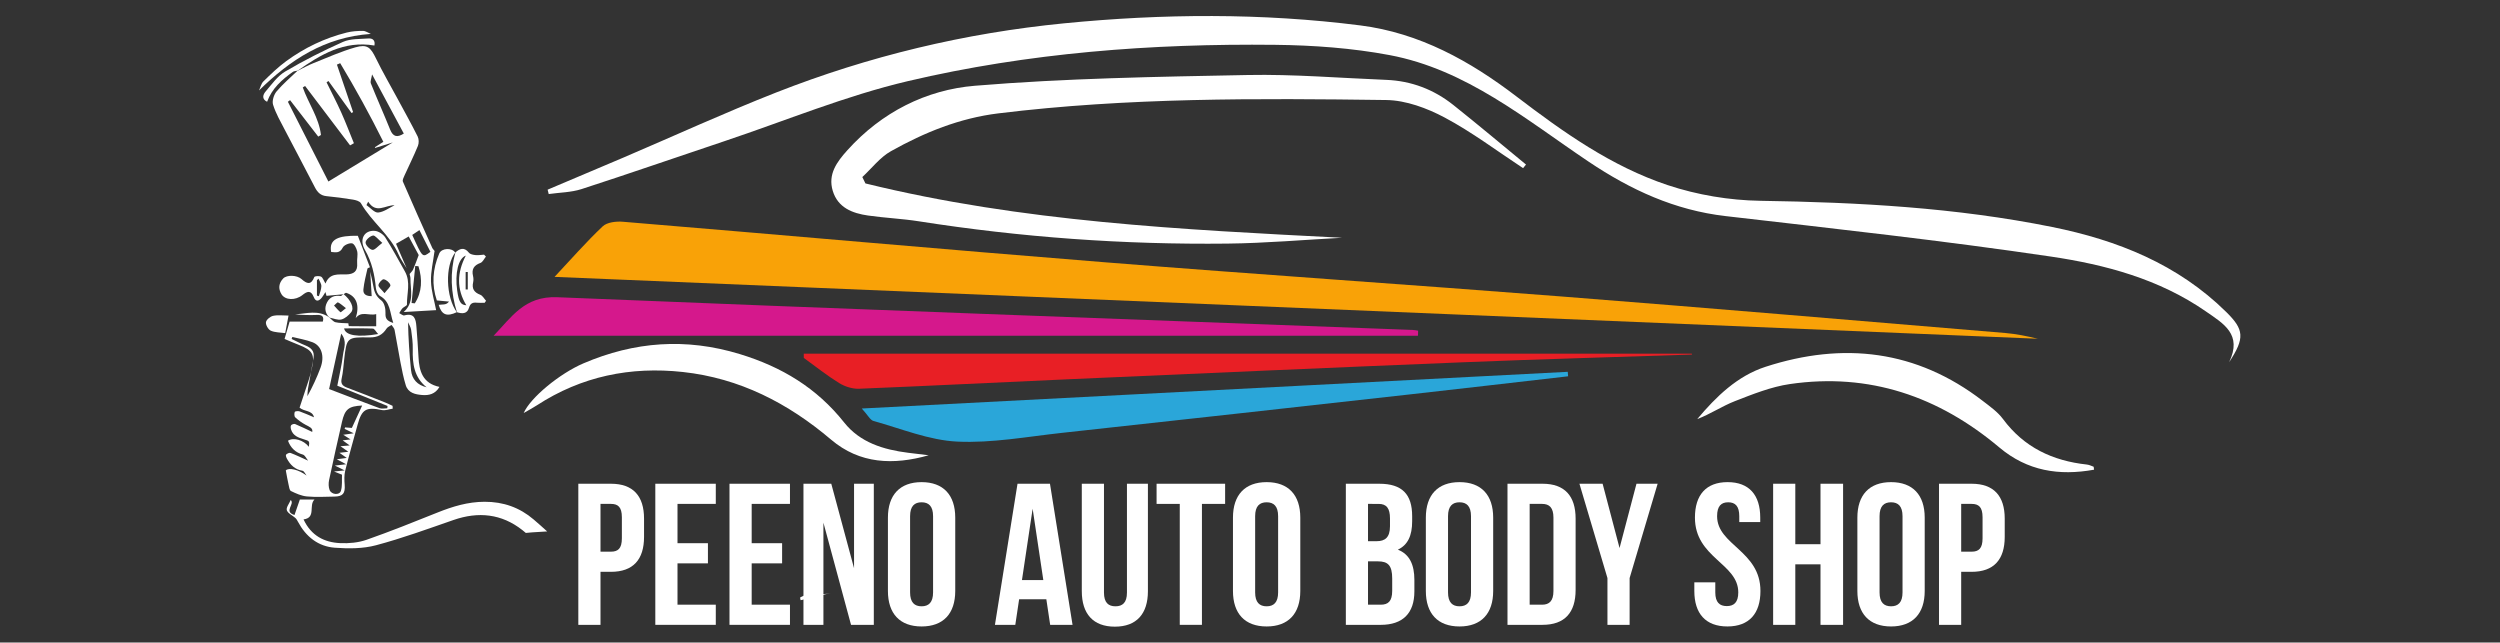 <?xml version="1.0" encoding="UTF-8" standalone="no"?>
<!-- Created with Inkscape (http://www.inkscape.org/) -->

<svg
   version="1.1"
   id="svg2"
   width="285.333"
   height="73.333"
   viewBox="0 0 285.333 73.333"
   sodipodi:docname="logo-white.ai"
   xmlns:inkscape="http://www.inkscape.org/namespaces/inkscape"
   xmlns:sodipodi="http://sodipodi.sourceforge.net/DTD/sodipodi-0.dtd"
   xmlns="http://www.w3.org/2000/svg"
   xmlns:svg="http://www.w3.org/2000/svg">
  <rect x="0" y="0" width="285.333" height="73.333" fill="#333333" stroke="none"/>
  <defs
     id="defs6">
    <clipPath
       clipPathUnits="userSpaceOnUse"
       id="clipPath16">
      <path
         d="M 0,55 H 214 V 0 H 0 Z"
         id="path14" />
    </clipPath>
  </defs>
  <sodipodi:namedview
     id="namedview4"
     pagecolor="#ffffff"
     bordercolor="#000000"
     borderopacity="0.25"
     inkscape:showpageshadow="2"
     inkscape:pageopacity="0.0"
     inkscape:pagecheckerboard="0"
     inkscape:deskcolor="#d1d1d1" />
  <g
     id="g8"
     inkscape:groupmode="layer"
     inkscape:label="logo-white"
     transform="matrix(1.333,0,0,-1.333,0,73.333)">
    <g
       id="g10">
      <g
         id="g12"
         clip-path="url(#clipPath16)">
        <g
           id="g18"
           transform="translate(25.482,48.964)">
          <path
             d="m 0,0 c -0.138,-0.033 -0.302,-0.03 -0.409,-0.106 -0.934,-0.665 -1.784,-1.409 -2.204,-2.561 -0.494,0.248 -0.342,0.63 -0.123,0.887 0.521,0.609 1.014,1.318 1.681,1.711 1.592,0.939 3.251,1.78 4.94,2.531 C 4.526,2.746 5.323,2.699 6.053,2.756 6.467,2.788 6.659,2.552 6.575,2.151 3.967,2.596 1.953,1.364 -0.015,-0.015 -0.016,-0.017 0,0 0,0"
             style="fill:#ffffff;fill-opacity:1;fill-rule:nonzero;stroke:none"
             id="path20" />
        </g>
        <g
           id="g22"
           transform="translate(31.75,52.11)">
          <path
             d="m 0,0 c -3.937,-0.276 -6.882,-2.199 -9.574,-4.842 0.122,0.263 0.184,0.586 0.377,0.776 0.619,0.607 1.247,1.219 1.945,1.729 1.566,1.145 3.298,1.981 5.186,2.453 0.451,0.112 0.93,0.144 1.396,0.142 C -0.446,0.257 -0.223,0.091 0,0"
             style="fill:#ffffff;fill-opacity:1;fill-rule:nonzero;stroke:none"
             id="path24" />
        </g>
        <g
           id="g26"
           transform="translate(24.419,26.491)">
          <path
             d="m 0,0 c -0.436,0.063 -0.877,0.047 -1.237,0.21 -0.216,0.097 -0.44,0.493 -0.411,0.723 0.027,0.212 0.363,0.49 0.607,0.545 0.399,0.091 0.833,0.025 1.326,0.025 C 0.194,1.019 0.106,0.559 0,0"
             style="fill:#ffffff;fill-opacity:1;fill-rule:nonzero;stroke:none"
             id="path28" />
        </g>
        <g
           id="g30"
           transform="translate(27.273,31.155)">
          <path
             d="m 0,0 c -0.046,-0.044 -0.091,-0.087 -0.137,-0.131 v -1.317 c 0.055,-0.019 0.111,-0.039 0.166,-0.058 0.077,0.287 0.209,0.573 0.214,0.861 C 0.247,-0.431 0.087,-0.215 0,0 m 5.65,-1.244 c 0.246,0.326 0.545,0.569 0.502,0.701 -0.069,0.213 -0.346,0.45 -0.569,0.49 C 5.455,-0.03 5.142,-0.367 5.131,-0.555 5.121,-0.733 5.396,-0.928 5.65,-1.244 M 5.461,3.062 C 5.091,3.37 4.841,3.725 4.662,3.692 4.407,3.644 4.038,3.321 4.028,3.1 4.017,2.884 4.372,2.503 4.609,2.466 4.816,2.434 5.082,2.78 5.461,3.062 M 5.104,-4.743 C 4.907,-4.529 4.787,-4.282 4.657,-4.276 3.841,-4.24 3.022,-4.258 2.19,-4.258 2.297,-4.871 3.365,-5.038 5.104,-4.743 m 4.151,-4.559 c -1.07,0.851 -1.217,2.01 -1.187,3.251 0.014,0.555 -0.061,1.115 -0.138,1.667 -0.031,0.225 -0.173,0.434 -0.265,0.651 0.025,-1.4 0.117,-2.754 0.256,-4.104 0.08,-0.777 0.539,-1.273 1.334,-1.465 m -11.495,4.31 c -0.021,-0.058 -0.043,-0.115 -0.064,-0.172 0.392,-0.187 0.777,-0.393 1.179,-0.554 0.49,-0.195 0.796,-0.49 0.697,-1.055 -0.156,-0.894 -0.325,-1.785 -0.48,-2.678 -0.035,-0.203 -0.033,-0.412 -0.048,-0.618 0.448,0.815 0.819,1.616 1.126,2.442 0.368,0.986 0.092,1.882 -0.687,2.183 -0.551,0.212 -1.147,0.305 -1.723,0.452 m 3.145,-4.46 c 1.48,-0.565 2.894,-1.114 4.318,-1.637 0.196,-0.071 0.44,-0.009 0.662,-0.009 0.008,0.065 0.016,0.131 0.025,0.197 -1.433,0.578 -2.866,1.155 -4.302,1.734 0.178,0.934 0.385,1.784 0.488,2.646 0.066,0.556 0.378,1.159 -0.155,1.813 C 1.586,-6.331 1.256,-7.846 0.905,-9.452 m 2.832,-1.412 c -1.153,-0.052 -1.481,-0.307 -1.732,-1.412 -0.378,-1.656 -0.752,-3.314 -1.102,-4.976 -0.057,-0.268 -0.052,-0.59 0.044,-0.842 0.155,-0.406 0.843,-0.469 0.966,-0.084 0.139,0.435 0.074,0.935 0.097,1.392 -0.215,0.086 -0.39,0.157 -0.682,0.274 0.338,0.035 0.548,0.057 0.91,0.094 -0.33,0.162 -0.526,0.258 -0.84,0.413 0.358,0.042 0.573,0.067 0.966,0.113 -0.342,0.183 -0.514,0.275 -0.798,0.426 0.335,0.046 0.53,0.073 0.849,0.117 -0.264,0.185 -0.42,0.294 -0.626,0.438 0.263,0.031 0.447,0.052 0.764,0.088 -0.278,0.195 -0.445,0.312 -0.676,0.474 0.284,0.024 0.47,0.04 0.793,0.068 -0.26,0.188 -0.411,0.296 -0.604,0.436 0.242,0.028 0.411,0.048 0.673,0.079 -0.242,0.154 -0.403,0.258 -0.624,0.399 0.304,0.042 0.508,0.071 0.897,0.125 -0.391,0.192 -0.585,0.287 -0.778,0.383 0.014,0.041 0.027,0.082 0.041,0.123 0.209,-0.016 0.419,-0.032 0.58,-0.044 0.304,0.662 0.589,1.279 0.882,1.916 M 2.145,-1.335 C 1.681,-1.378 1.217,-1.422 0.683,-1.471 0.692,-1.502 0.652,-1.364 0.59,-1.148 0.471,-1.336 0.393,-1.485 0.29,-1.614 c -0.246,-0.311 -0.523,-0.411 -0.7,0.039 -0.247,0.628 -0.579,0.484 -0.972,0.169 -0.596,-0.478 -1.47,-0.446 -1.786,0.065 -0.301,0.485 -0.238,0.953 0.142,1.355 0.307,0.323 1.175,0.3 1.565,-0.047 0.458,-0.408 0.816,-0.552 1.102,0.173 0.032,0.082 0.414,0.109 0.571,0.033 C 0.361,0.101 0.427,-0.141 0.596,-0.418 0.948,0.499 1.7,0.346 2.362,0.362 3.03,0.379 3.368,0.627 3.307,1.335 3.279,1.668 3.381,2.02 3.31,2.339 3.252,2.601 3.052,2.996 2.867,3.024 2.617,3.062 2.183,2.876 2.075,2.662 1.818,2.153 1.465,2.254 1.081,2.286 0.871,3.388 1.707,3.695 3.365,3.672 3.73,2.723 4.066,1.849 4.403,0.974 4.329,0.936 4.2,0.91 4.189,0.857 4.058,0.27 3.903,-0.317 3.842,-0.913 3.794,-1.37 4.133,-1.501 4.551,-1.497 4.508,-0.776 4.467,-0.091 4.426,0.594 c 0.095,-0.436 0.206,-0.868 0.28,-1.307 0.081,-0.48 0.258,-0.84 0.68,-1.162 0.25,-0.191 0.363,-0.704 0.347,-1.064 -0.02,-0.453 0.09,-0.675 0.666,-0.854 C 6.097,-2.869 6.156,-1.979 5.265,-1.481 5.077,-1.376 4.935,-1.048 4.912,-0.81 4.802,0.338 4.571,1.421 3.979,2.449 3.456,3.356 3.907,4.165 4.82,4.092 5.137,4.067 5.539,3.802 5.715,3.527 6.32,2.586 6.843,1.592 7.395,0.618 7.914,-0.297 7.551,-1.273 7.571,-2.221 7.574,-2.321 7.303,-2.413 7.189,-2.535 7.077,-2.655 7.002,-2.81 6.91,-2.95 7.057,-3.02 7.227,-3.18 7.345,-3.148 8.2,-2.916 8.33,-3.455 8.379,-4.082 8.446,-4.953 8.517,-5.824 8.558,-6.696 8.615,-7.921 8.917,-8.968 10.357,-9.268 9.985,-9.898 9.443,-10.007 8.877,-9.963 8.287,-9.916 7.673,-9.788 7.468,-9.123 7.27,-8.484 7.143,-7.822 7.015,-7.164 6.835,-6.24 6.691,-5.309 6.51,-4.386 6.481,-4.234 6.341,-4.104 6.252,-3.963 6.106,-4.065 5.912,-4.137 5.824,-4.275 5.48,-4.813 5.039,-5.041 4.375,-5.031 2.41,-5.001 2.411,-5.028 2.187,-6.997 2.129,-7.509 2.1,-8.028 1.984,-8.527 1.88,-8.978 2.035,-9.18 2.439,-9.331 c 1.091,-0.407 2.172,-0.84 3.256,-1.267 0.219,-0.087 0.429,-0.194 0.644,-0.291 0.004,-0.081 0.008,-0.162 0.012,-0.243 -0.308,-0.045 -0.635,-0.179 -0.921,-0.12 -1.351,0.28 -1.717,0.082 -2.083,-1.245 -0.362,-1.318 -0.738,-2.633 -1.066,-3.959 -0.093,-0.378 -0.072,-0.795 -0.042,-1.19 0.054,-0.739 -0.146,-1.002 -0.883,-1.014 -0.785,-0.013 -1.575,-0.06 -2.353,0.013 -0.467,0.044 -0.933,0.253 -1.364,0.463 -0.133,0.065 -0.163,0.372 -0.21,0.574 -0.083,0.357 -0.141,0.718 -0.231,1.191 0.255,0.263 1.089,0.078 1.778,-0.439 -0.116,0.142 -0.215,0.388 -0.35,0.41 -0.646,0.104 -1.037,0.5 -1.331,1.031 -0.058,0.105 -0.122,0.298 -0.074,0.35 0.085,0.092 0.282,0.182 0.383,0.144 0.485,-0.185 0.954,-0.414 1.508,-0.662 -0.157,0.189 -0.273,0.471 -0.454,0.522 -0.647,0.181 -1.045,0.58 -1.274,1.185 0.465,0.314 1.347,0.058 1.786,-0.519 0.065,0.485 0.067,0.492 -0.427,0.641 -0.471,0.143 -0.928,0.303 -1.093,0.835 -0.036,0.115 -0.058,0.286 10e-4,0.366 0.06,0.081 0.256,0.142 0.347,0.104 0.495,-0.205 0.975,-0.445 1.464,-0.674 0.077,0.336 -0.262,0.446 -0.579,0.617 -0.317,0.169 -0.615,0.388 -0.878,0.633 -0.089,0.083 -0.091,0.327 -0.041,0.462 0.023,0.063 0.287,0.094 0.411,0.05 0.414,-0.145 0.814,-0.33 1.238,-0.508 -0.143,0.618 -0.82,0.466 -1.236,0.825 0.241,0.725 0.496,1.48 0.741,2.239 0.103,0.319 0.198,0.642 0.275,0.968 0.318,1.348 0.137,1.693 -1.109,2.179 -0.434,0.169 -0.86,0.358 -1.192,0.497 0.149,0.513 0.279,0.959 0.432,1.487 h 2.843 c 0.114,0.413 -0.037,0.589 -0.499,0.569 -0.626,-0.026 -1.254,-0.006 -1.878,0.051 0.981,0.065 1.983,0.399 2.912,-0.248 0.004,-0.003 0.016,-0.015 0.037,-0.034 0.171,-0.137 0.325,-0.35 0.518,-0.395 0.353,-0.082 0.728,-0.064 1.095,-0.089 0.014,-0.085 0.027,-0.244 0.042,-0.244 0.771,-0.013 1.541,-0.011 2.344,-0.011 v 1.042 C 4.322,-3.202 3.666,-2.733 3.181,-3.381 3.538,-2.276 3.255,-1.503 2.376,-1.216 2.318,-1.197 2.222,-1.293 2.145,-1.335"
             style="fill:#ffffff;fill-opacity:1;fill-rule:nonzero;stroke:none"
             id="path32" />
        </g>
        <g
           id="g34"
           transform="translate(31.525,37.744)">
          <path
             d="m 0,0 c -0.05,-0.097 -0.099,-0.193 -0.149,-0.29 0.335,-0.229 0.687,-0.666 0.999,-0.638 0.484,0.042 0.942,0.4 1.411,0.624 C 1.474,-0.281 0.685,-1.071 0,0 M 5.327,-4.291 C 5.016,-3.674 4.713,-3.076 4.387,-2.431 4.111,-2.616 3.937,-2.733 3.771,-2.844 4.673,-4.828 4.643,-4.807 5.327,-4.291 M 4.305,-5.527 C 4.213,-5.519 4.121,-5.51 4.03,-5.502 3.925,-6.559 3.82,-7.616 3.715,-8.674 c 0.091,-0.01 0.183,-0.02 0.275,-0.03 0.634,0.992 0.654,2.062 0.315,3.177 M 3.049,5.834 C 2.147,7.516 1.269,9.153 0.333,10.899 0.282,10.561 0.158,10.302 0.23,10.123 0.761,8.798 1.348,7.496 1.88,6.171 2.129,5.554 2.482,5.473 3.049,5.834 M -1.293,7.676 C -1.336,7.647 -1.379,7.619 -1.422,7.59 -2.082,8.504 -2.741,9.418 -3.4,10.332 -3.455,10.296 -3.51,10.259 -3.565,10.222 -3.143,9.362 -2.699,8.512 -2.307,7.639 -1.919,6.774 -1.583,5.886 -1.223,5.008 -1.333,4.947 -1.442,4.885 -1.551,4.824 -2.835,6.519 -4.119,8.213 -5.403,9.908 -5.469,9.866 -5.535,9.825 -5.601,9.783 -5.12,8.413 -4.209,7.186 -4.045,5.711 -4.122,5.665 -4.199,5.619 -4.277,5.573 L -6.689,8.695 C -6.752,8.649 -6.814,8.603 -6.876,8.556 -5.705,6.25 -4.534,3.944 -3.409,1.728 -1.516,2.877 0.359,4.014 2.107,5.075 1.717,4.953 1.155,4.778 0.593,4.602 0.587,4.623 0.58,4.644 0.574,4.665 0.812,4.817 1.049,4.968 1.298,5.127 0.14,7.449 -1.085,9.68 -2.397,11.86 -2.491,11.819 -2.584,11.778 -2.678,11.737 -2.216,10.383 -1.755,9.029 -1.293,7.676 M 3.293,-5.7 c -0.23,0.384 -0.506,0.749 -0.682,1.156 -0.742,1.718 -2.322,2.818 -3.233,4.412 -0.102,0.178 -0.44,0.271 -0.683,0.311 -0.751,0.125 -1.507,0.222 -2.265,0.296 -0.51,0.05 -0.779,0.334 -1.001,0.768 -0.847,1.653 -1.728,3.288 -2.583,4.937 -0.36,0.695 -0.761,1.385 -0.991,2.124 -0.102,0.325 0.067,0.859 0.302,1.14 0.539,0.644 1.193,1.19 1.8,1.776 l -0.016,-0.017 c 0.461,0.225 0.911,0.479 1.387,0.668 1.181,0.472 2.351,0.996 3.57,1.344 1.021,0.292 1.306,0.003 1.765,-0.941 C 1.241,11.087 1.907,9.944 2.534,8.781 3.107,7.717 3.697,6.662 4.237,5.581 4.347,5.36 4.352,5.007 4.257,4.776 3.901,3.906 3.478,3.064 3.091,2.207 3.022,2.054 2.919,1.843 2.972,1.719 3.796,-0.184 4.639,-2.08 5.493,-3.97 5.557,-4.111 5.74,-4.198 5.672,-4.285 5.564,-5.133 5.35,-5.985 5.377,-6.829 5.405,-7.678 5.672,-8.519 5.819,-9.285 4.953,-9.336 4.012,-9.391 3.038,-9.447 c 0.944,0.841 0.57,1.893 0.58,2.869 0.002,0.129 -0.047,0.259 -0.073,0.388 0.104,0.13 0.24,0.245 0.305,0.392 0.163,0.371 0.295,0.756 0.475,1.23 C 4.084,-4.122 3.783,-3.562 3.468,-2.977 3.06,-3.212 2.717,-3.409 2.382,-3.602 2.698,-4.329 2.995,-5.014 3.293,-5.7"
             style="fill:#ffffff;fill-opacity:1;fill-rule:nonzero;stroke:none"
             id="path36" />
        </g>
        <g
           id="g38"
           transform="translate(44.73,9.623)">
          <path
             d="m 0,0 c 0.099,-0.078 0.193,-0.16 0.291,-0.24 0.178,0.019 0.357,0.035 0.537,0.049 0.431,0.033 0.861,0.057 1.291,0.08 C 1.737,0.236 1.352,0.579 0.96,0.914 -0.241,1.939 -1.633,2.432 -3.24,2.428 -4.668,2.424 -5.971,2.028 -7.27,1.507 -9.284,0.7 -11.3,-0.111 -13.347,-0.828 c -0.7,-0.245 -1.502,-0.319 -2.249,-0.285 -1.37,0.063 -2.492,0.633 -3.144,2.031 1.097,0.144 0.416,1.198 0.938,1.704 h -1.254 c -0.148,-0.43 -0.3,-0.869 -0.459,-1.327 -0.969,0.297 0.056,0.914 -0.322,1.287 -0.13,-0.308 -0.409,-0.65 -0.335,-0.879 0.087,-0.271 0.485,-0.438 0.734,-0.665 0.095,-0.086 0.16,-0.211 0.222,-0.327 0.68,-1.275 1.731,-2.114 3.161,-2.218 1.165,-0.085 2.4,-0.086 3.515,0.211 2.246,0.598 4.439,1.4 6.637,2.163 C -3.77,1.607 -1.785,1.405 0,0"
             style="fill:#ffffff;fill-opacity:1;fill-rule:nonzero;stroke:none"
             id="path40" />
        </g>
        <g
           id="g42"
           transform="translate(40.052,31.726)">
          <path
             d="m 0,0 c -0.061,-0.002 -0.122,-0.003 -0.183,-0.005 v -1.493 c 0.061,10e-4 0.122,10e-4 0.183,0.002 z m -0.168,1.403 c -0.644,-0.233 -0.949,-1.516 -0.739,-2.995 0.138,-0.965 0.303,-1.23 0.782,-1.258 -0.844,1.391 -0.8,2.791 -0.043,4.253 M -1.079,1.66 C -0.684,2.006 -0.311,2.163 0.1,1.649 0.208,1.514 0.469,1.466 0.666,1.446 0.904,1.421 1.15,1.468 1.392,1.484 1.446,1.429 1.5,1.374 1.554,1.319 1.4,1.132 1.281,0.849 1.085,0.776 0.524,0.571 0.312,0.238 0.449,-0.343 0.49,-0.513 0.499,-0.707 0.46,-0.876 0.334,-1.431 0.539,-1.748 1.068,-1.95 1.27,-2.027 1.402,-2.288 1.565,-2.466 c -0.04,-0.057 -0.08,-0.113 -0.12,-0.17 -0.219,0 -0.44,-0.019 -0.657,0.004 C 0.433,-2.593 0.22,-2.669 0.103,-3.068 -0.052,-3.602 -0.49,-3.589 -0.936,-3.442 l 0.011,-0.02 c -0.534,1.702 -0.608,3.415 -0.134,5.143 z"
             style="fill:#ffffff;fill-opacity:1;fill-rule:nonzero;stroke:none"
             id="path44" />
        </g>
        <g
           id="g46"
           transform="translate(39.116,28.284)">
          <path
             d="m 0,0 c -0.863,-0.406 -1.302,-0.236 -1.556,0.631 0.156,0.011 0.306,0.016 0.454,0.035 0.143,0.018 0.284,0.052 0.432,0.242 -0.32,0.03 -0.641,0.06 -1.043,0.097 -0.455,1.327 -0.365,2.69 0.206,4.021 0.205,0.48 1.115,0.503 1.364,0.077 l 0.02,0.02 C -1.024,3.995 -0.954,1.283 0.011,-0.02 Z"
             style="fill:#ffffff;fill-opacity:1;fill-rule:nonzero;stroke:none"
             id="path48" />
        </g>
        <g
           id="g50"
           transform="translate(29.619,28.63)">
          <path
             d="m 0,0 c -0.297,0.226 -0.472,0.398 -0.681,0.492 -0.06,0.027 -0.222,-0.174 -0.337,-0.27 0.18,-0.197 0.351,-0.405 0.553,-0.576 C -0.442,-0.374 -0.245,-0.189 0,0 m -1.407,-0.812 c -0.02,0.019 -0.033,0.03 -0.036,0.033 -0.362,0.385 -0.404,0.829 -0.171,1.278 0.241,0.461 0.648,0.623 1.166,0.54 0.065,-0.01 0.151,0.115 0.228,0.177 0.639,-0.511 0.963,-1.207 0.666,-1.57 -0.217,-0.265 -0.525,-0.539 -0.839,-0.617 -0.307,-0.075 -0.673,0.096 -1.014,0.159"
             style="fill:#ffffff;fill-opacity:1;fill-rule:nonzero;stroke:none"
             id="path52" />
        </g>
        <g
           id="g54"
           transform="translate(71.103,4.233)">
          <path
             d="m 0,0 c -0.851,-0.203 -1.702,-0.406 -2.554,-0.61 -0.015,0.075 -0.031,0.15 -0.047,0.225 C -1.809,0.116 -0.845,-0.235 0,0"
             style="fill:#ffffff;fill-opacity:1;fill-rule:nonzero;stroke:none"
             id="path56" />
        </g>
        <g
           id="g58"
           transform="translate(79.516,16.033)">
          <path
             d="M 0,0 C -3.022,-0.858 -5.898,-0.748 -8.355,1.336 -12.047,4.469 -16.187,6.6 -21.047,7.13 -25.53,7.619 -29.73,6.762 -33.548,4.276 c -0.339,-0.221 -0.699,-0.41 -1.13,-0.66 0.574,1.315 3.076,3.38 5.123,4.256 4.361,1.866 8.772,2.197 13.376,0.793 3.598,-1.097 6.592,-2.898 8.943,-5.86 C -5.876,1.09 -3.867,0.477 -1.755,0.213 -1.17,0.14 -0.585,0.071 0,0"
             style="fill:#ffffff;fill-opacity:1;fill-rule:nonzero;stroke:none"
             id="path60" />
        </g>
        <g
           id="g62"
           transform="translate(46.888,38.774)">
          <path
             d="m 0,0 c 2.175,0.921 4.353,1.835 6.525,2.763 4.349,1.858 8.653,3.833 13.053,5.561 7.928,3.113 16.143,5.083 24.636,5.918 8.47,0.832 16.92,0.895 25.375,-0.179 5.083,-0.646 9.405,-3.061 13.337,-6.062 4.043,-3.085 8.157,-6.007 12.982,-7.613 2.521,-0.839 5.275,-1.301 7.933,-1.341 8.391,-0.128 16.743,-0.581 24.979,-2.243 5.574,-1.126 10.756,-3.181 14.912,-7.285 1.511,-1.492 1.611,-2.214 0.241,-4.29 1.146,2.384 -0.469,3.291 -1.998,4.351 -4.003,2.774 -8.608,4.002 -13.264,4.692 -9.252,1.37 -18.556,2.39 -27.85,3.465 -4.357,0.504 -8.127,2.244 -11.732,4.663 -5.374,3.606 -10.457,7.889 -17.055,9.125 -3.202,0.6 -6.509,0.839 -9.772,0.876 C 51.713,12.519 41.168,11.719 30.855,9.295 25.516,8.04 20.383,5.908 15.161,4.16 11.075,2.793 7.005,1.377 2.907,0.05 2.017,-0.238 1.034,-0.241 0.094,-0.375 0.063,-0.25 0.031,-0.125 0,0"
             style="fill:#ffffff;fill-opacity:1;fill-rule:nonzero;stroke:none"
             id="path64" />
        </g>
        <g
           id="g66"
           transform="translate(74.099,39.308)">
          <path
             d="m 0,0 c 13.393,-3.292 27.083,-3.949 40.805,-4.653 -3.27,-0.174 -6.539,-0.463 -9.811,-0.499 -8.86,-0.099 -17.673,0.536 -26.432,1.911 -1.437,0.226 -2.9,0.285 -4.34,0.493 -1.338,0.192 -2.578,0.666 -3.018,2.108 -0.436,1.429 0.358,2.492 1.257,3.49 2.926,3.248 6.737,5.168 10.91,5.513 7.762,0.641 15.572,0.769 23.366,0.92 3.947,0.077 7.902,-0.26 11.853,-0.416 2.151,-0.085 4.077,-0.82 5.749,-2.152 2.098,-1.67 4.15,-3.396 6.221,-5.098 C 56.477,1.514 56.393,1.412 56.309,1.309 54.081,2.773 51.937,4.396 49.593,5.643 48.078,6.449 46.277,7.118 44.594,7.141 33.513,7.292 22.428,7.352 11.391,6 8.062,5.593 5.054,4.367 2.187,2.762 1.25,2.237 0.546,1.297 -0.265,0.547 -0.177,0.365 -0.088,0.182 0,0"
             style="fill:#ffffff;fill-opacity:1;fill-rule:nonzero;stroke:none"
             id="path68" />
        </g>
        <g
           id="g70"
           transform="translate(179.295,14.798)">
          <path
             d="m 0,0 c -2.993,-0.541 -5.712,-0.113 -8.109,1.904 -5.195,4.372 -11.135,6.416 -17.929,5.429 -1.615,-0.235 -3.192,-0.871 -4.729,-1.47 -1.089,-0.426 -2.082,-1.1 -3.209,-1.531 1.62,1.929 3.435,3.696 5.85,4.479 6.654,2.158 12.931,1.442 18.593,-2.918 C -8.917,5.419 -8.25,4.949 -7.796,4.337 -5.997,1.909 -3.547,0.759 -0.621,0.441 -0.424,0.42 -0.233,0.328 -0.044,0.257 -0.022,0.249 -0.027,0.168 0,0"
             style="fill:#ffffff;fill-opacity:1;fill-rule:nonzero;stroke:none"
             id="path72" />
        </g>
        <g
           id="g74"
           transform="translate(51.416,11.869)">
          <path
             d="m 0,0 v -4.09 h 0.897 c 0.604,0 0.932,0.276 0.932,1.139 v 1.812 C 1.829,-0.276 1.501,0 0.897,0 Z m 3.728,-1.26 v -1.57 c 0,-1.934 -0.932,-2.986 -2.831,-2.986 H 0 v -4.539 H -1.899 V 1.726 h 2.796 c 1.899,0 2.831,-1.053 2.831,-2.986"
             style="fill:#ffffff;fill-opacity:1;fill-rule:nonzero;stroke:none"
             id="path76" />
        </g>
        <g
           id="g78"
           transform="translate(58.008,8.504)">
          <path
             d="M 0,0 H 2.606 V -1.726 H 0 V -5.264 H 3.279 V -6.99 H -1.899 V 5.091 H 3.279 V 3.366 H 0 Z"
             style="fill:#ffffff;fill-opacity:1;fill-rule:nonzero;stroke:none"
             id="path80" />
        </g>
        <g
           id="g82"
           transform="translate(64.359,8.504)">
          <path
             d="M 0,0 H 2.606 V -1.726 H 0 V -5.264 H 3.279 V -6.99 H -1.899 V 5.091 H 3.279 V 3.366 H 0 Z"
             style="fill:#ffffff;fill-opacity:1;fill-rule:nonzero;stroke:none"
             id="path84" />
        </g>
        <g
           id="g86"
           transform="translate(70.502,10.264)">
          <path
             d="M 0,0 V -8.75 H -1.709 V 3.331 h 2.382 l 1.95,-7.232 V 3.331 H 4.315 V -8.75 h -1.95 z"
             style="fill:#ffffff;fill-opacity:1;fill-rule:nonzero;stroke:none"
             id="path88" />
        </g>
        <g
           id="g90"
           transform="translate(77.923,4.292)">
          <path
             d="m 0,0 c 0,-0.863 0.38,-1.191 0.984,-1.191 0.604,0 0.984,0.328 0.984,1.191 v 6.524 c 0,0.863 -0.38,1.191 -0.984,1.191 C 0.38,7.715 0,7.387 0,6.524 Z m -1.898,6.403 c 0,1.933 1.018,3.038 2.882,3.038 1.864,0 2.882,-1.105 2.882,-3.038 V 0.121 c 0,-1.933 -1.018,-3.038 -2.882,-3.038 -1.864,0 -2.882,1.105 -2.882,3.038 z"
             style="fill:#ffffff;fill-opacity:1;fill-rule:nonzero;stroke:none"
             id="path92" />
        </g>
        <g
           id="g94"
           transform="translate(87.501,5.345)">
          <path
             d="M 0,0 H 1.829 L 0.915,6.11 Z M 4.332,-3.832 H 2.416 L 2.088,-1.64 h -2.33 L -0.57,-3.832 H -2.313 L -0.38,8.25 h 2.779 z"
             style="fill:#ffffff;fill-opacity:1;fill-rule:nonzero;stroke:none"
             id="path96" />
        </g>
        <g
           id="g98"
           transform="translate(94.524,13.595)">
          <path
             d="m 0,0 v -9.32 c 0,-0.863 0.38,-1.174 0.984,-1.174 0.604,0 0.983,0.311 0.983,1.174 V 0 h 1.795 v -9.199 c 0,-1.933 -0.966,-3.038 -2.83,-3.038 -1.864,0 -2.831,1.105 -2.831,3.038 V 0 Z"
             style="fill:#ffffff;fill-opacity:1;fill-rule:nonzero;stroke:none"
             id="path100" />
        </g>
        <g
           id="g102"
           transform="translate(99.028,13.595)">
          <path
             d="M 0,0 H 5.868 V -1.726 H 3.883 V -12.081 H 1.985 v 10.355 l -1.985,0 z"
             style="fill:#ffffff;fill-opacity:1;fill-rule:nonzero;stroke:none"
             id="path104" />
        </g>
        <g
           id="g106"
           transform="translate(107.467,4.292)">
          <path
             d="m 0,0 c 0,-0.863 0.38,-1.191 0.984,-1.191 0.604,0 0.983,0.328 0.983,1.191 V 6.524 C 1.967,7.387 1.588,7.715 0.984,7.715 0.38,7.715 0,7.387 0,6.524 Z m -1.899,6.403 c 0,1.933 1.019,3.038 2.883,3.038 1.864,0 2.882,-1.105 2.882,-3.038 V 0.121 c 0,-1.933 -1.018,-3.038 -2.882,-3.038 -1.864,0 -2.883,1.105 -2.883,3.038 z"
             style="fill:#ffffff;fill-opacity:1;fill-rule:nonzero;stroke:none"
             id="path108" />
        </g>
        <g
           id="g110"
           transform="translate(117.131,6.95)">
          <path
             d="m 0,0 v -3.711 h 1.087 c 0.639,0 0.984,0.294 0.984,1.191 v 1.053 C 2.071,-0.345 1.709,0 0.846,0 Z M 0,4.919 V 1.726 h 0.742 c 0.708,0 1.139,0.311 1.139,1.277 v 0.673 c 0,0.863 -0.293,1.243 -0.966,1.243 z M 3.78,3.866 V 3.435 C 3.78,2.192 3.4,1.398 2.555,1.001 3.573,0.604 3.97,-0.311 3.97,-1.588 v -0.984 c 0,-1.864 -0.984,-2.865 -2.883,-2.865 H -1.898 V 6.645 H 0.967 C 2.934,6.645 3.78,5.73 3.78,3.866"
             style="fill:#ffffff;fill-opacity:1;fill-rule:nonzero;stroke:none"
             id="path112" />
        </g>
        <g
           id="g114"
           transform="translate(123.982,4.292)">
          <path
             d="m 0,0 c 0,-0.863 0.38,-1.191 0.984,-1.191 0.604,0 0.983,0.328 0.983,1.191 V 6.524 C 1.967,7.387 1.588,7.715 0.984,7.715 0.38,7.715 0,7.387 0,6.524 Z m -1.899,6.403 c 0,1.933 1.019,3.038 2.883,3.038 1.864,0 2.882,-1.105 2.882,-3.038 V 0.121 c 0,-1.933 -1.018,-3.038 -2.882,-3.038 -1.864,0 -2.883,1.105 -2.883,3.038 z"
             style="fill:#ffffff;fill-opacity:1;fill-rule:nonzero;stroke:none"
             id="path116" />
        </g>
        <g
           id="g118"
           transform="translate(130.971,11.869)">
          <path
             d="m 0,0 v -8.63 h 1.07 c 0.604,0 0.967,0.311 0.967,1.174 v 6.282 C 2.037,-0.311 1.674,0 1.07,0 Z m -1.898,1.726 h 3.003 c 1.898,0 2.83,-1.053 2.83,-2.986 v -6.11 c 0,-1.933 -0.932,-2.985 -2.83,-2.985 h -3.003 z"
             style="fill:#ffffff;fill-opacity:1;fill-rule:nonzero;stroke:none"
             id="path120" />
        </g>
        <g
           id="g122"
           transform="translate(137.632,5.518)">
          <path
             d="m 0,0 -2.399,8.077 h 1.985 L 1.036,2.572 2.485,8.077 H 4.297 L 1.898,0 V -4.004 H 0 Z"
             style="fill:#ffffff;fill-opacity:1;fill-rule:nonzero;stroke:none"
             id="path124" />
        </g>
        <g
           id="g126"
           transform="translate(147.918,13.733)">
          <path
             d="M 0,0 C 1.847,0 2.796,-1.105 2.796,-3.038 V -3.417 H 1.001 v 0.5 c 0,0.863 -0.345,1.191 -0.949,1.191 -0.604,0 -0.95,-0.328 -0.95,-1.191 0,-2.485 3.711,-2.951 3.711,-6.403 0,-1.933 -0.966,-3.037 -2.83,-3.037 -1.864,0 -2.831,1.104 -2.831,3.037 v 0.742 h 1.795 v -0.863 c 0,-0.863 0.38,-1.173 0.984,-1.173 0.604,0 0.984,0.31 0.984,1.173 0,2.486 -3.711,2.952 -3.711,6.403 C -2.796,-1.105 -1.847,0 0,0"
             style="fill:#ffffff;fill-opacity:1;fill-rule:nonzero;stroke:none"
             id="path128" />
        </g>
        <g
           id="g130"
           transform="translate(153.716,1.514)">
          <path
             d="M 0,0 H -1.898 V 12.081 H 0 V 6.904 h 2.158 v 5.177 H 4.091 V 0 H 2.158 V 5.178 H 0 Z"
             style="fill:#ffffff;fill-opacity:1;fill-rule:nonzero;stroke:none"
             id="path132" />
        </g>
        <g
           id="g134"
           transform="translate(160.93,4.292)">
          <path
             d="m 0,0 c 0,-0.863 0.38,-1.191 0.984,-1.191 0.604,0 0.983,0.328 0.983,1.191 V 6.524 C 1.967,7.387 1.588,7.715 0.984,7.715 0.38,7.715 0,7.387 0,6.524 Z m -1.899,6.403 c 0,1.933 1.019,3.038 2.883,3.038 1.864,0 2.882,-1.105 2.882,-3.038 V 0.121 c 0,-1.933 -1.018,-3.038 -2.882,-3.038 -1.864,0 -2.883,1.105 -2.883,3.038 z"
             style="fill:#ffffff;fill-opacity:1;fill-rule:nonzero;stroke:none"
             id="path136" />
        </g>
        <g
           id="g138"
           transform="translate(167.919,11.869)">
          <path
             d="m 0,0 v -4.09 h 0.898 c 0.604,0 0.932,0.276 0.932,1.139 v 1.812 C 1.83,-0.276 1.502,0 0.898,0 Z m 3.728,-1.26 v -1.57 c 0,-1.934 -0.932,-2.986 -2.83,-2.986 H 0 v -4.539 H -1.898 V 1.726 h 2.796 c 1.898,0 2.83,-1.053 2.83,-2.986"
             style="fill:#ffffff;fill-opacity:1;fill-rule:nonzero;stroke:none"
             id="path140" />
        </g>
        <g
           id="g142"
           transform="translate(47.481,31.307)">
          <path
             d="M 0,0 C 1.423,1.517 2.708,2.989 4.122,4.326 4.497,4.68 5.28,4.768 5.854,4.72 19.593,3.581 33.325,2.351 47.067,1.254 c 13.068,-1.044 26.15,-1.916 39.22,-2.938 12.654,-0.99 25.302,-2.07 37.951,-3.124 0.928,-0.078 1.846,-0.27 2.763,-0.49 C 84.714,-3.534 42.427,-1.77 0,0"
             style="fill:#f9a207;fill-opacity:1;fill-rule:nonzero;stroke:none"
             id="path144" />
        </g>
        <g
           id="g146"
           transform="translate(121.408,26.27)">
          <path
             d="m 0,0 h -79.142 c 1.525,1.574 2.632,3.41 5.439,3.295 C -49.285,2.292 -24.862,1.412 -0.44,0.493 -0.288,0.487 -0.137,0.452 0.015,0.43 0.01,0.287 0.005,0.143 0,0"
             style="fill:#d5188c;fill-opacity:1;fill-rule:nonzero;stroke:none"
             id="path148" />
        </g>
        <g
           id="g150"
           transform="translate(73.788,20.036)">
          <path
             d="M 0,0 C 20.406,1.061 40.425,2.101 60.443,3.142 60.454,3.014 60.466,2.887 60.477,2.759 55.86,2.23 51.243,1.689 46.624,1.174 36.807,0.08 26.99,-1.013 17.17,-2.081 14.174,-2.407 11.153,-2.974 8.172,-2.833 5.758,-2.718 3.382,-1.725 1.004,-1.068 0.719,-0.989 0.526,-0.576 0,0"
             style="fill:#2aa6d9;fill-opacity:1;fill-rule:nonzero;stroke:none"
             id="path152" />
        </g>
        <g
           id="g154"
           transform="translate(68.819,24.73)">
          <path
             d="m 0,0 h 76.039 c 0.002,-0.025 0.004,-0.05 0.007,-0.074 C 69.568,-0.29 63.089,-0.466 56.613,-0.728 45.343,-1.184 34.075,-1.685 22.806,-2.182 16.781,-2.448 10.759,-2.759 4.733,-3.001 4.165,-3.024 3.513,-2.813 3.022,-2.51 1.973,-1.863 1.005,-1.085 0.003,-0.361 0.002,-0.241 0.001,-0.12 0,0"
             style="fill:#e81f25;fill-opacity:1;fill-rule:nonzero;stroke:none"
             id="path156" />
        </g>
      </g>
    </g>
  </g>
</svg>
